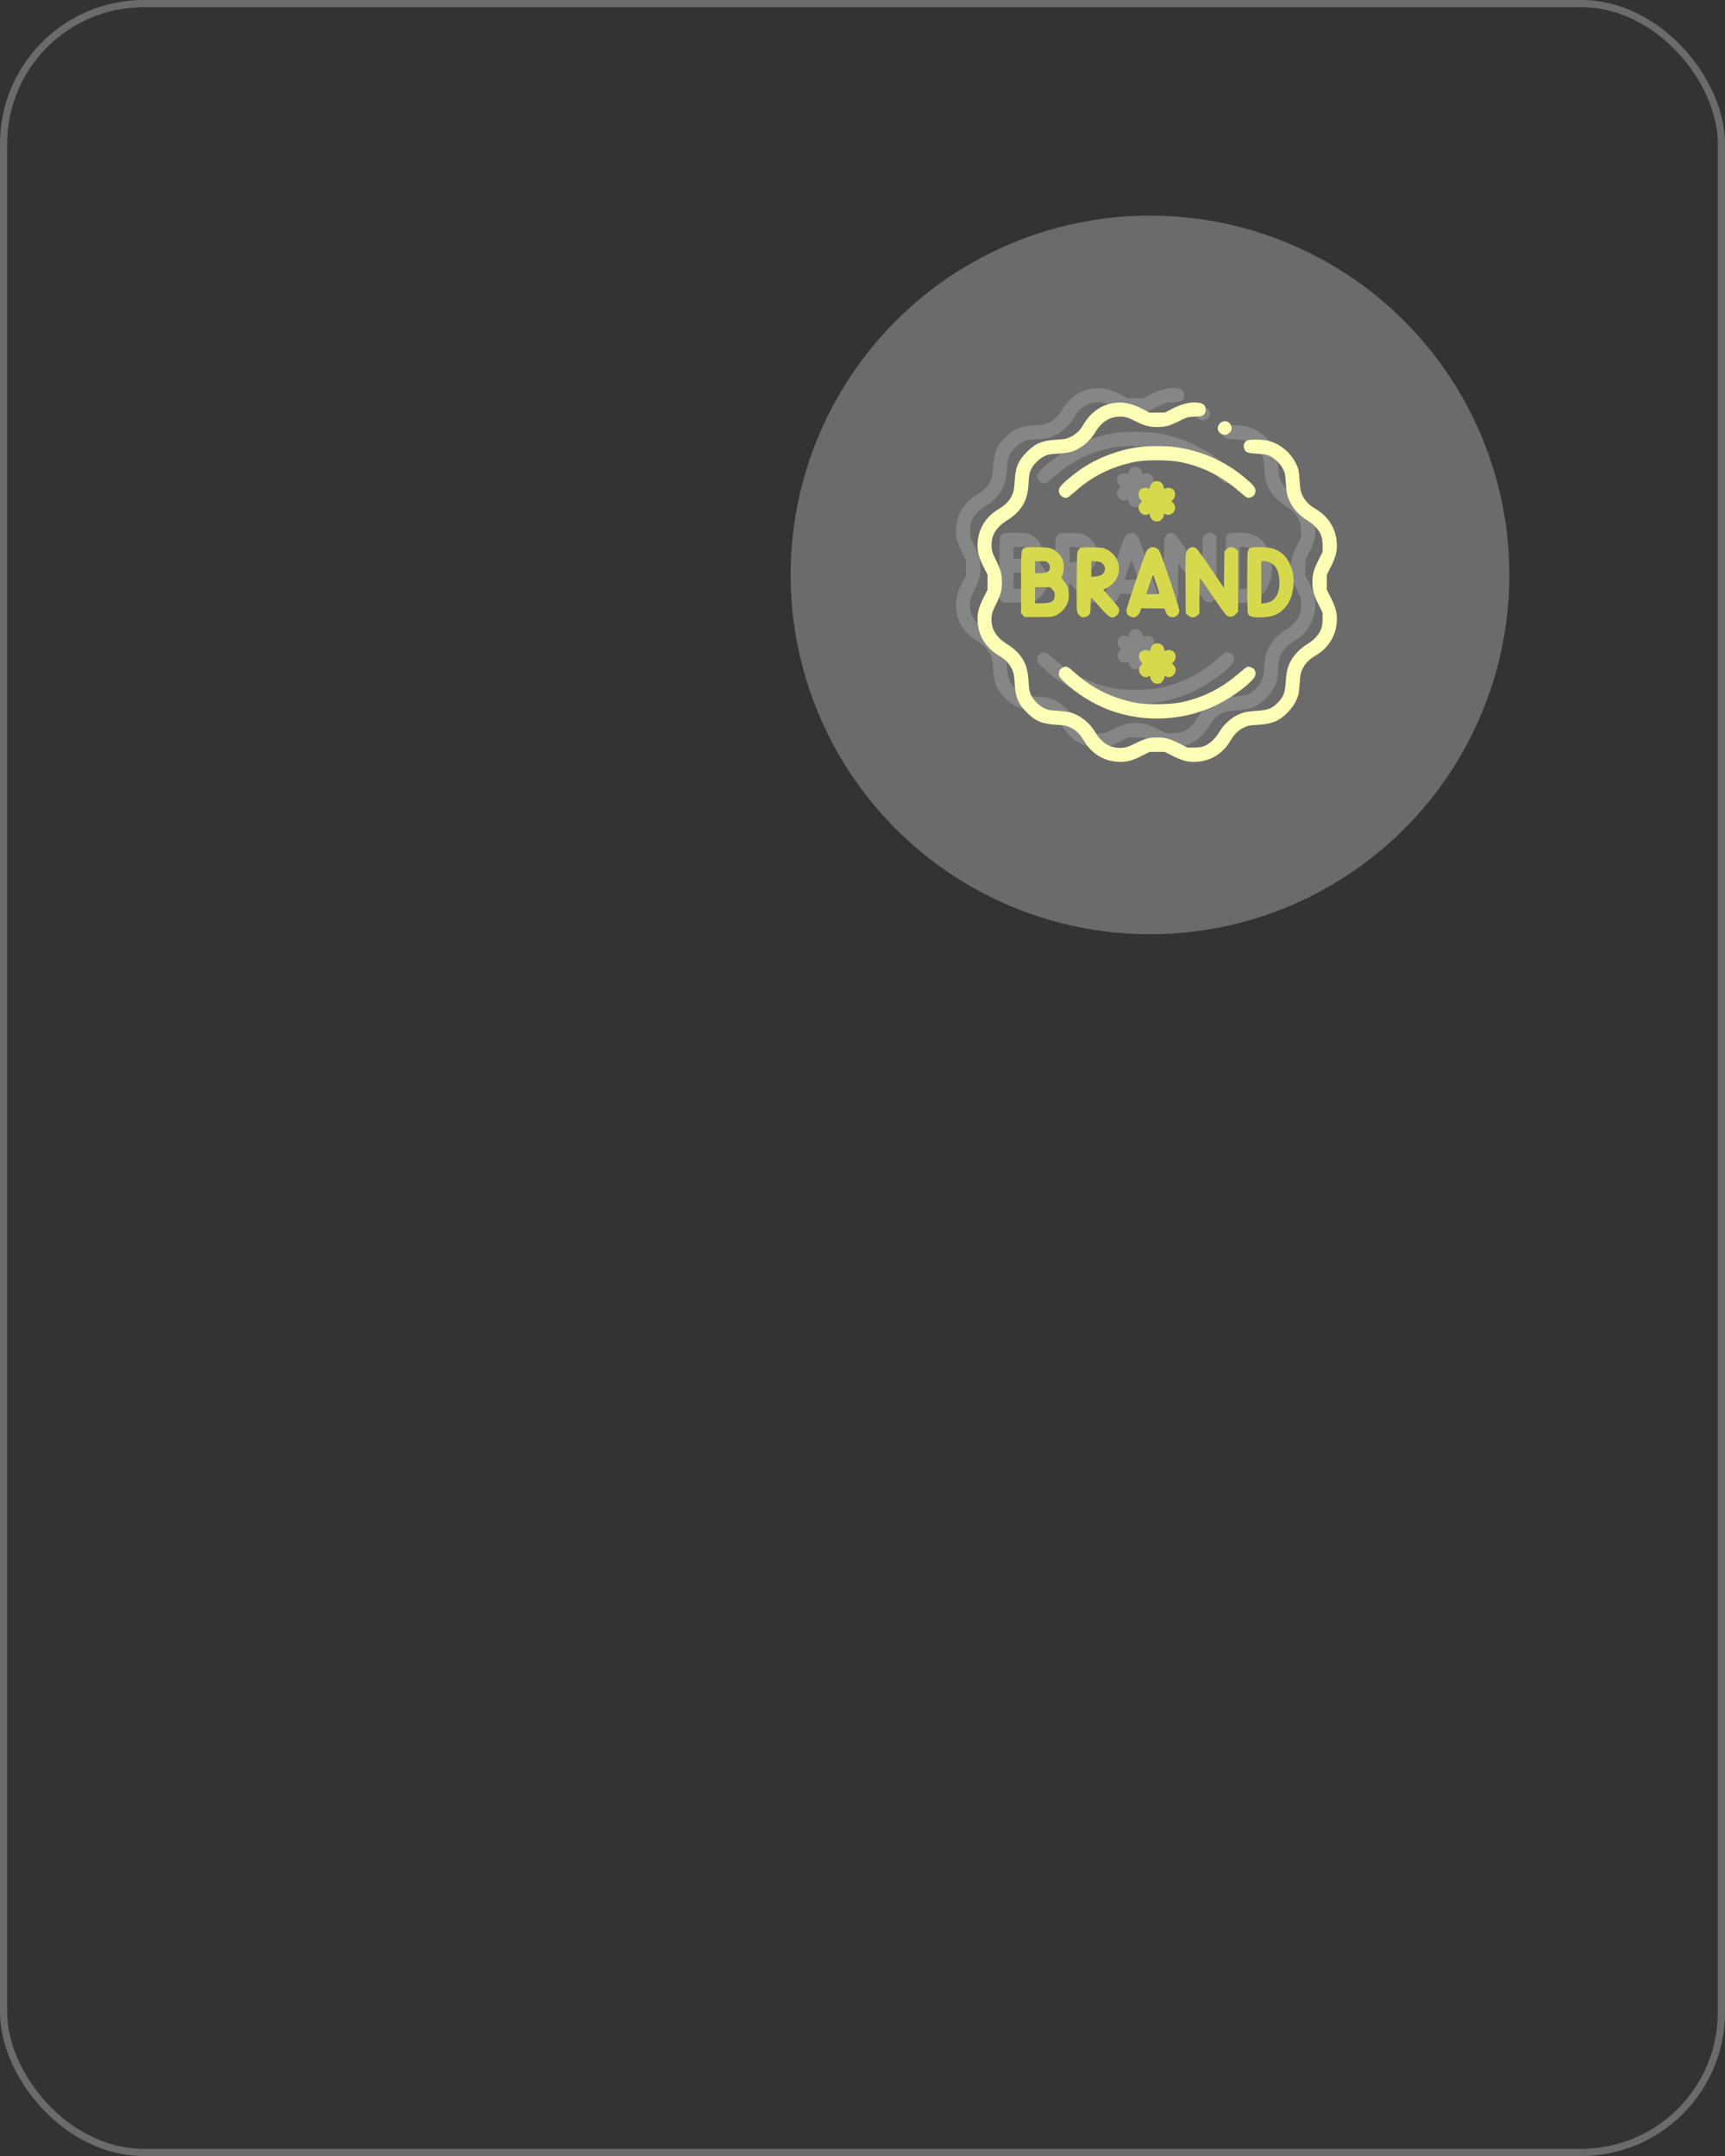 <?xml version="1.0" encoding="UTF-8"?> <svg xmlns="http://www.w3.org/2000/svg" width="240" height="300" viewBox="0 0 240 300" fill="none"><rect x="0" y="0" width="240" height="300" fill="#333333" stroke="none"/> <rect x="0.5" y="0.5" width="239" height="299" rx="19.5" stroke="#6B6B6B"></rect> <circle cx="160" cy="80" r="50" fill="#6B6B6B"></circle> <path fill-rule="evenodd" clip-rule="evenodd" d="M151.599 54.144C149.95 54.505 148.624 55.531 147.68 57.176C147.272 57.887 146.645 58.469 145.921 58.807C145.36 59.07 145.136 59.113 143.996 59.183C141.974 59.306 141.087 59.673 139.871 60.889C138.655 62.105 138.288 62.992 138.165 65.014C138.095 66.154 138.052 66.379 137.789 66.939C137.427 67.713 136.873 68.281 135.943 68.831C134.171 69.88 133.136 71.54 133.013 73.531C132.942 74.676 133.14 75.475 133.837 76.862L134.399 77.98V79.018V80.056L133.837 81.174C133.14 82.56 132.942 83.36 133.013 84.504C133.136 86.495 134.171 88.155 135.943 89.204C136.873 89.754 137.427 90.322 137.789 91.096C138.052 91.657 138.095 91.881 138.165 93.022C138.288 95.043 138.655 95.931 139.871 97.147C141.087 98.362 141.974 98.729 143.996 98.853C145.136 98.922 145.36 98.966 145.921 99.228C146.695 99.591 147.263 100.145 147.813 101.074C148.862 102.846 150.522 103.881 152.513 104.004C153.658 104.075 154.457 103.877 155.844 103.181L156.962 102.619H158H159.038L160.156 103.181C161.542 103.877 162.342 104.075 163.486 104.004C165.477 103.881 167.137 102.846 168.186 101.074C168.736 100.145 169.304 99.591 170.078 99.228C170.641 98.965 170.859 98.923 172.004 98.856C173.98 98.74 174.936 98.346 176.139 97.152C176.838 96.459 177.384 95.565 177.637 94.703C177.701 94.488 177.789 93.731 177.833 93.022C177.904 91.884 177.949 91.656 178.21 91.096C178.573 90.322 179.127 89.754 180.056 89.204C181.828 88.155 182.863 86.495 182.986 84.504C183.057 83.36 182.859 82.56 182.163 81.174L181.601 80.056V79.018V77.98L182.163 76.862C182.859 75.475 183.057 74.676 182.986 73.531C182.863 71.54 181.828 69.88 180.056 68.831C179.127 68.281 178.573 67.713 178.21 66.939C177.949 66.38 177.904 66.152 177.833 65.014C177.789 64.304 177.701 63.548 177.637 63.333C177.075 61.419 175.345 59.775 173.427 59.331C172.509 59.119 170.772 59.112 170.455 59.32C170.096 59.555 169.968 59.893 170.077 60.321C170.231 60.929 170.523 61.059 171.899 61.133C172.905 61.187 173.196 61.239 173.665 61.454C174.376 61.78 175.176 62.575 175.538 63.316C175.782 63.815 175.826 64.046 175.893 65.173C175.935 65.881 176.043 66.702 176.132 66.998C176.543 68.364 177.567 69.633 178.89 70.413C179.771 70.934 180.49 71.705 180.783 72.446C180.956 72.881 181.007 73.208 181.01 73.897L181.014 74.787L180.454 75.901C179.781 77.238 179.597 77.906 179.597 79.018C179.597 80.129 179.781 80.797 180.454 82.135L181.014 83.249L181.01 84.138C181.007 84.827 180.956 85.155 180.783 85.59C180.49 86.331 179.771 87.102 178.89 87.622C177.567 88.403 176.541 89.674 176.132 91.038C176.044 91.334 175.934 92.16 175.888 92.875C175.789 94.423 175.572 94.976 174.743 95.807C173.948 96.603 173.376 96.82 171.834 96.912C171.132 96.954 170.316 97.061 170.02 97.15C168.654 97.561 167.385 98.585 166.604 99.908C166.084 100.789 165.313 101.508 164.572 101.801C164.137 101.973 163.809 102.025 163.125 102.028L162.239 102.032L161.024 101.429C159.665 100.756 159.139 100.615 157.967 100.615C156.894 100.615 156.211 100.804 154.911 101.458C154.024 101.904 153.709 102.013 153.188 102.055C151.599 102.182 150.304 101.448 149.391 99.9C148.615 98.585 147.343 97.56 145.979 97.15C145.684 97.061 144.863 96.953 144.155 96.911C143.028 96.844 142.796 96.8 142.298 96.556C141.559 96.195 140.762 95.394 140.438 94.686C140.223 94.218 140.17 93.92 140.107 92.852C140.025 91.451 139.82 90.635 139.342 89.807C138.882 89.01 138.102 88.236 137.217 87.695C135.542 86.671 134.832 85.455 134.963 83.83C135.005 83.309 135.114 82.993 135.56 82.107C136.219 80.797 136.402 80.124 136.402 79.018C136.402 77.912 136.219 77.238 135.56 75.929C135.114 75.042 135.005 74.727 134.963 74.206C134.832 72.581 135.542 71.365 137.217 70.341C138.102 69.8 138.882 69.025 139.342 68.228C139.82 67.401 140.025 66.585 140.107 65.184C140.17 64.116 140.223 63.817 140.438 63.35C140.762 62.642 141.559 61.841 142.298 61.48C142.796 61.236 143.028 61.192 144.155 61.124C144.863 61.082 145.684 60.975 145.979 60.886C147.343 60.476 148.615 59.45 149.391 58.136C150.304 56.588 151.599 55.853 153.188 55.981C153.709 56.023 154.024 56.132 154.911 56.578C156.211 57.232 156.894 57.42 157.967 57.42C159.136 57.42 159.665 57.28 161.007 56.615C162.202 56.022 162.21 56.02 163.23 55.974C164.16 55.933 164.275 55.907 164.498 55.684C164.681 55.502 164.743 55.336 164.743 55.034C164.743 54.279 164.308 54.002 163.122 54.001C162.243 54 161.178 54.311 160.055 54.897L159.059 55.417H158H156.941L155.945 54.897C154.337 54.058 153.027 53.831 151.599 54.144ZM167.076 56.679C166.66 56.813 166.342 57.353 166.442 57.752C166.631 58.505 167.526 58.756 168.073 58.21C168.443 57.84 168.46 57.359 168.116 56.951C167.829 56.611 167.529 56.532 167.076 56.679ZM155.428 60.21C152.704 60.581 149.829 61.656 147.614 63.132C146.547 63.843 145.354 64.805 144.782 65.417C144.393 65.835 144.318 65.975 144.318 66.296C144.318 66.948 145.07 67.471 145.6 67.187C145.72 67.123 146.211 66.723 146.692 66.299C149.081 64.191 151.721 62.905 155.019 62.242C156.403 61.965 159.727 61.989 161.209 62.288C164.29 62.909 166.953 64.234 169.365 66.348C169.889 66.806 170.404 67.209 170.512 67.243C170.799 67.334 171.349 67.121 171.527 66.849C171.612 66.72 171.682 66.458 171.682 66.268C171.682 65.846 171.318 65.416 170.111 64.409C167.376 62.127 164.051 60.678 160.462 60.205C159.127 60.029 156.741 60.031 155.428 60.21ZM144.865 90.894C144.461 91.105 144.325 91.324 144.321 91.768C144.318 92.121 144.38 92.216 145.027 92.85C146.633 94.424 149.13 95.985 151.354 96.805C156.28 98.622 161.817 98.327 166.45 96.001C168.328 95.059 170.305 93.644 171.315 92.52C171.726 92.063 171.799 91.602 171.527 91.186C171.349 90.915 170.799 90.702 170.512 90.793C170.404 90.827 169.889 91.23 169.365 91.688C166.953 93.801 164.29 95.127 161.209 95.748C159.727 96.047 156.403 96.071 155.019 95.793C151.721 95.131 149.081 93.845 146.692 91.737C145.489 90.675 145.381 90.625 144.865 90.894Z" fill="#868686"></path> <path fill-rule="evenodd" clip-rule="evenodd" d="M139.582 74.229C139.056 74.441 139.058 74.416 139.058 79.034V83.307L139.294 83.581L139.53 83.855H141.469C143.301 83.855 143.435 83.843 143.922 83.623C144.595 83.319 145.339 82.51 145.561 81.841C145.681 81.478 145.715 81.133 145.683 80.594C145.635 79.786 145.487 79.41 144.961 78.76C144.634 78.356 144.633 78.355 144.798 78.027C145.043 77.539 145.075 76.598 144.869 75.976C144.627 75.249 143.866 74.496 143.16 74.286C142.586 74.116 139.966 74.074 139.582 74.229ZM147.395 74.225C147.277 74.275 147.102 74.438 147.004 74.586C146.843 74.832 146.825 75.186 146.797 78.671C146.781 80.77 146.795 82.681 146.83 82.918C146.873 83.21 146.987 83.443 147.183 83.639C147.438 83.894 147.521 83.922 147.883 83.874C148.159 83.837 148.365 83.735 148.513 83.563C148.712 83.331 148.733 83.206 148.733 82.237C148.733 81.649 148.771 81.168 148.817 81.168C148.863 81.168 149.391 81.733 149.991 82.423C151.353 83.992 151.712 84.181 152.334 83.657C152.666 83.378 152.792 82.977 152.657 82.626C152.608 82.496 152.103 81.863 151.536 81.219L150.506 80.049L150.952 79.834C151.197 79.716 151.588 79.433 151.819 79.206C153.287 77.765 152.839 75.35 150.932 74.428C150.496 74.217 150.291 74.189 149.026 74.162C148.247 74.147 147.513 74.174 147.395 74.225ZM156.952 74.255C156.822 74.322 156.637 74.486 156.539 74.62C156.308 74.939 153.717 82.588 153.717 82.953C153.717 83.107 153.763 83.318 153.818 83.421C153.944 83.656 154.412 83.904 154.731 83.904C155.081 83.904 155.521 83.489 155.659 83.028L155.779 82.629L157.401 82.656L159.024 82.683L159.159 83.074C159.341 83.6 159.574 83.811 160.041 83.874C160.375 83.918 160.478 83.885 160.74 83.647C160.911 83.491 161.067 83.237 161.092 83.074C161.124 82.868 160.721 81.553 159.748 78.677C158.414 74.736 158.346 74.564 158.027 74.352C157.657 74.106 157.304 74.074 156.952 74.255ZM162.513 74.257C162.378 74.324 162.19 74.532 162.095 74.719C161.936 75.032 161.924 75.4 161.949 79.197L161.975 83.334L162.294 83.619C162.731 84.009 163.205 84.008 163.595 83.619L163.881 83.333V80.882C163.881 79.534 163.914 78.433 163.954 78.436C163.994 78.438 164.797 79.586 165.738 80.987C166.835 82.621 167.542 83.582 167.712 83.67C168.167 83.906 168.555 83.843 168.924 83.474L169.256 83.142V78.936V74.729L169.036 74.473C168.889 74.303 168.681 74.199 168.414 74.163C168.066 74.117 167.97 74.148 167.682 74.406L167.35 74.702L167.321 77.26L167.292 79.819L165.492 77.146C164.463 75.618 163.576 74.401 163.42 74.303C163.099 74.102 162.848 74.089 162.513 74.257ZM171.05 74.229C170.524 74.441 170.526 74.42 170.526 78.997C170.526 81.716 170.562 83.3 170.627 83.421C170.817 83.776 171.243 83.904 172.227 83.904C173.838 83.904 174.767 83.585 175.597 82.748C176.497 81.84 176.972 80.546 176.975 78.998C176.977 77.917 176.844 77.285 176.436 76.428C175.893 75.287 175.063 74.586 173.902 74.283C173.271 74.119 171.41 74.083 171.05 74.229ZM142.825 76.326C143.061 76.562 143.135 76.963 143.004 77.303C142.896 77.586 142.422 77.748 141.702 77.748H141.013V76.917V76.086H141.799C142.504 76.086 142.61 76.111 142.825 76.326ZM150.388 76.422C150.758 76.776 150.844 77.155 150.643 77.544C150.422 77.971 150.096 78.149 149.421 78.21L148.831 78.263V77.163V76.063L149.465 76.104C149.997 76.138 150.144 76.188 150.388 76.422ZM173.702 76.271C174.532 76.654 174.94 77.442 175.002 78.784C175.09 80.67 174.355 81.794 172.945 81.93L172.481 81.975V79.03V76.086L172.896 76.088C173.124 76.09 173.487 76.172 173.702 76.271ZM157.907 79.311C158.129 79.983 158.31 80.566 158.31 80.606C158.31 80.646 157.896 80.679 157.391 80.679H156.471L156.924 79.313C157.173 78.562 157.405 77.979 157.44 78.018C157.475 78.058 157.686 78.639 157.907 79.311ZM143.417 80.034C143.694 80.311 143.749 80.438 143.749 80.794C143.749 81.657 143.293 81.95 141.946 81.95H141.013V80.826V79.702H142.049H143.085L143.417 80.034ZM157.376 87.762C157.243 87.895 157.107 88.137 157.075 88.299C157.042 88.462 157.002 88.595 156.985 88.595C156.969 88.595 156.836 88.55 156.69 88.495C156.354 88.367 155.828 88.527 155.623 88.82C155.385 89.16 155.435 89.763 155.728 90.069L155.979 90.331L155.728 90.582C154.989 91.322 155.931 92.602 156.851 92.11C157.015 92.022 157.04 92.042 157.04 92.255C157.04 92.39 157.167 92.644 157.323 92.818C157.558 93.08 157.677 93.135 158.017 93.135C158.357 93.135 158.477 93.08 158.711 92.818C158.867 92.644 158.995 92.39 158.995 92.255C158.995 92.042 159.02 92.022 159.184 92.11C160.104 92.602 161.046 91.322 160.307 90.582L160.055 90.331L160.307 90.069C160.599 89.763 160.65 89.16 160.411 88.82C160.206 88.527 159.68 88.367 159.344 88.495C159.199 88.55 159.066 88.595 159.049 88.595C159.033 88.595 158.992 88.462 158.96 88.299C158.866 87.833 158.488 87.52 158.017 87.52C157.722 87.52 157.554 87.584 157.376 87.762Z" fill="#868686"></path> <path fill-rule="evenodd" clip-rule="evenodd" d="M157.311 65.188C157.177 65.321 157.042 65.563 157.01 65.725C156.977 65.888 156.937 66.021 156.92 66.021C156.903 66.021 156.771 65.976 156.625 65.92C156.289 65.793 155.763 65.953 155.558 66.246C155.32 66.586 155.37 67.189 155.663 67.495L155.914 67.757L155.663 68.008C154.924 68.748 155.865 70.028 156.786 69.536C156.949 69.448 156.975 69.468 156.975 69.681C156.975 69.816 157.102 70.07 157.258 70.244C157.492 70.506 157.612 70.561 157.952 70.561C158.292 70.561 158.412 70.506 158.646 70.244C158.802 70.07 158.929 69.816 158.929 69.681C158.929 69.468 158.955 69.448 159.118 69.536C160.039 70.028 160.981 68.748 160.242 68.008L159.99 67.757L160.242 67.495C160.534 67.189 160.585 66.586 160.346 66.246C160.141 65.953 159.615 65.793 159.279 65.92C159.133 65.976 159.001 66.021 158.984 66.021C158.967 66.021 158.927 65.888 158.895 65.725C158.801 65.259 158.423 64.946 157.952 64.946C157.657 64.946 157.489 65.009 157.311 65.188Z" fill="#868686"></path> <path fill-rule="evenodd" clip-rule="evenodd" d="M154.599 56.144C152.951 56.505 151.624 57.532 150.68 59.176C150.272 59.887 149.645 60.469 148.922 60.807C148.361 61.07 148.137 61.114 146.996 61.183C144.975 61.306 144.087 61.674 142.871 62.889C141.656 64.105 141.288 64.993 141.165 67.014C141.096 68.155 141.052 68.379 140.789 68.94C140.427 69.713 139.873 70.281 138.944 70.832C137.172 71.881 136.137 73.541 136.014 75.531C135.943 76.676 136.14 77.475 136.837 78.862L137.399 79.98V81.018V82.056L136.837 83.174C136.14 84.561 135.943 85.36 136.014 86.505C136.137 88.496 137.172 90.156 138.944 91.204C139.873 91.755 140.427 92.323 140.789 93.097C141.052 93.657 141.096 93.881 141.165 95.022C141.288 97.043 141.656 97.931 142.871 99.147C144.087 100.363 144.975 100.73 146.996 100.853C148.137 100.923 148.361 100.966 148.922 101.229C149.696 101.591 150.263 102.145 150.814 103.075C151.863 104.847 153.523 105.881 155.513 106.005C156.658 106.075 157.458 105.878 158.844 105.181L159.962 104.619H161H162.038L163.156 105.181C164.543 105.878 165.342 106.075 166.487 106.005C168.478 105.881 170.138 104.847 171.186 103.075C171.737 102.145 172.305 101.591 173.078 101.229C173.641 100.965 173.859 100.923 175.004 100.856C176.98 100.741 177.936 100.347 179.139 99.152C179.838 98.459 180.384 97.565 180.638 96.703C180.701 96.488 180.789 95.732 180.833 95.022C180.904 93.884 180.949 93.656 181.211 93.097C181.573 92.323 182.127 91.755 183.057 91.204C184.829 90.156 185.863 88.496 185.987 86.505C186.057 85.36 185.86 84.561 185.163 83.174L184.601 82.056V81.018V79.98L185.163 78.862C185.86 77.475 186.057 76.676 185.987 75.531C185.863 73.541 184.829 71.881 183.057 70.832C182.127 70.281 181.573 69.713 181.211 68.94C180.949 68.38 180.904 68.152 180.833 67.014C180.789 66.305 180.701 65.548 180.638 65.333C180.076 63.419 178.345 61.775 176.427 61.331C175.509 61.119 173.773 61.112 173.456 61.32C173.097 61.556 172.969 61.894 173.077 62.321C173.231 62.929 173.523 63.059 174.9 63.133C175.906 63.187 176.196 63.24 176.665 63.454C177.376 63.78 178.177 64.575 178.538 65.316C178.782 65.815 178.826 66.047 178.893 67.173C178.936 67.881 179.043 68.702 179.132 68.998C179.543 70.364 180.568 71.633 181.89 72.414C182.771 72.934 183.49 73.705 183.784 74.446C183.956 74.881 184.007 75.209 184.01 75.898L184.015 76.787L183.454 77.901C182.781 79.239 182.598 79.907 182.598 81.018C182.598 82.129 182.781 82.798 183.454 84.135L184.015 85.249L184.01 86.139C184.007 86.828 183.956 87.155 183.784 87.59C183.49 88.331 182.771 89.102 181.89 89.623C180.567 90.403 179.541 91.675 179.133 93.038C179.044 93.334 178.934 94.161 178.888 94.875C178.789 96.423 178.573 96.977 177.743 97.807C176.949 98.603 176.377 98.82 174.834 98.912C174.132 98.954 173.316 99.061 173.02 99.15C171.654 99.561 170.385 100.586 169.605 101.908C169.084 102.789 168.313 103.508 167.572 103.802C167.138 103.974 166.809 104.025 166.125 104.028L165.24 104.033L164.024 103.43C162.666 102.756 162.139 102.616 160.967 102.616C159.894 102.616 159.211 102.804 157.911 103.458C157.024 103.904 156.709 104.013 156.188 104.055C154.599 104.183 153.305 103.448 152.391 101.9C151.615 100.586 150.343 99.56 148.98 99.15C148.684 99.061 147.863 98.954 147.155 98.911C146.029 98.844 145.797 98.8 145.298 98.556C144.559 98.195 143.762 97.394 143.438 96.686C143.224 96.219 143.17 95.92 143.107 94.852C143.025 93.451 142.82 92.635 142.342 91.808C141.882 91.011 141.103 90.236 140.217 89.695C138.542 88.671 137.833 87.455 137.963 85.83C138.005 85.309 138.114 84.994 138.56 84.107C139.219 82.797 139.403 82.124 139.403 81.018C139.403 79.912 139.219 79.239 138.56 77.929C138.114 77.043 138.005 76.727 137.963 76.206C137.833 74.581 138.542 73.365 140.217 72.341C141.103 71.8 141.882 71.026 142.342 70.228C142.82 69.401 143.025 68.585 143.107 67.184C143.17 66.116 143.224 65.817 143.438 65.35C143.762 64.642 144.559 63.841 145.298 63.48C145.797 63.236 146.029 63.192 147.155 63.125C147.863 63.083 148.684 62.975 148.98 62.886C150.343 62.476 151.615 61.45 152.391 60.136C153.305 58.588 154.599 57.853 156.188 57.981C156.709 58.023 157.024 58.132 157.911 58.578C159.211 59.232 159.894 59.421 160.967 59.421C162.136 59.421 162.665 59.28 164.007 58.615C165.203 58.022 165.21 58.02 166.23 57.975C167.161 57.933 167.276 57.907 167.498 57.684C167.681 57.502 167.743 57.336 167.743 57.035C167.743 56.279 167.308 56.002 166.122 56.001C165.243 56 164.178 56.311 163.055 56.897L162.059 57.417H161H159.941L158.945 56.897C157.337 56.058 156.027 55.831 154.599 56.144ZM170.076 58.679C169.661 58.813 169.342 59.353 169.442 59.752C169.631 60.505 170.527 60.757 171.073 60.21C171.444 59.84 171.46 59.36 171.116 58.951C170.83 58.611 170.529 58.532 170.076 58.679ZM158.428 62.21C155.705 62.581 152.829 63.656 150.614 65.132C149.547 65.843 148.355 66.806 147.783 67.418C147.393 67.835 147.318 67.976 147.318 68.296C147.318 68.948 148.07 69.471 148.6 69.187C148.72 69.123 149.212 68.723 149.692 68.299C152.081 66.191 154.721 64.905 158.019 64.243C159.403 63.965 162.727 63.989 164.209 64.288C167.29 64.909 169.953 66.235 172.366 68.348C172.889 68.806 173.405 69.209 173.512 69.243C173.799 69.334 174.35 69.121 174.527 68.85C174.612 68.72 174.682 68.458 174.682 68.269C174.682 67.846 174.319 67.416 173.112 66.409C170.376 64.128 167.051 62.679 163.463 62.205C162.128 62.029 159.741 62.031 158.428 62.21ZM147.865 92.894C147.462 93.105 147.325 93.324 147.322 93.768C147.319 94.122 147.38 94.216 148.027 94.85C149.634 96.425 152.13 97.985 154.355 98.806C159.281 100.622 164.817 100.328 169.451 98.002C171.328 97.059 173.305 95.644 174.315 94.521C174.726 94.064 174.799 93.602 174.527 93.186C174.35 92.915 173.799 92.702 173.512 92.793C173.405 92.827 172.889 93.23 172.366 93.688C169.953 95.801 167.29 97.127 164.209 97.748C162.727 98.047 159.403 98.071 158.019 97.793C154.721 97.131 152.081 95.845 149.692 93.737C148.489 92.675 148.381 92.625 147.865 92.894Z" fill="#FEFFB7"></path> <path fill-rule="evenodd" clip-rule="evenodd" d="M142.582 76.228C142.056 76.44 142.059 76.416 142.059 81.034V85.306L142.295 85.581L142.531 85.855H144.469C146.302 85.855 146.436 85.842 146.922 85.622C147.595 85.318 148.339 84.509 148.561 83.84C148.682 83.477 148.716 83.133 148.684 82.593C148.636 81.785 148.487 81.409 147.961 80.759C147.634 80.355 147.634 80.354 147.798 80.026C148.043 79.539 148.076 78.597 147.869 77.975C147.628 77.248 146.866 76.495 146.16 76.286C145.586 76.115 142.966 76.073 142.582 76.228ZM150.395 76.224C150.278 76.275 150.102 76.437 150.005 76.585C149.843 76.832 149.825 77.185 149.798 80.671C149.781 82.769 149.796 84.681 149.83 84.918C149.873 85.21 149.987 85.442 150.183 85.638C150.438 85.894 150.521 85.921 150.883 85.873C151.159 85.836 151.365 85.734 151.513 85.562C151.713 85.331 151.734 85.205 151.734 84.237C151.734 83.648 151.771 83.167 151.817 83.167C151.863 83.167 152.391 83.732 152.991 84.422C154.354 85.992 154.712 86.18 155.335 85.657C155.666 85.378 155.792 84.976 155.658 84.626C155.608 84.495 155.103 83.862 154.536 83.219L153.506 82.049L153.952 81.834C154.198 81.715 154.588 81.433 154.819 81.205C156.287 79.765 155.839 77.35 153.932 76.427C153.496 76.216 153.291 76.188 152.027 76.162C151.247 76.146 150.513 76.174 150.395 76.224ZM159.952 76.254C159.823 76.321 159.637 76.485 159.54 76.62C159.308 76.938 156.718 84.588 156.718 84.953C156.718 85.106 156.763 85.317 156.818 85.42C156.944 85.656 157.413 85.903 157.731 85.903C158.081 85.903 158.522 85.488 158.66 85.027L158.779 84.628L160.402 84.655L162.024 84.682L162.159 85.073C162.341 85.599 162.574 85.81 163.042 85.873C163.376 85.918 163.478 85.885 163.74 85.646C163.911 85.49 164.068 85.236 164.092 85.073C164.124 84.867 163.722 83.552 162.748 80.676C161.415 76.735 161.346 76.564 161.028 76.352C160.657 76.106 160.304 76.074 159.952 76.254ZM165.513 76.256C165.379 76.323 165.191 76.531 165.096 76.719C164.937 77.031 164.925 77.4 164.949 81.196L164.975 85.333L165.295 85.618C165.731 86.008 166.206 86.008 166.595 85.618L166.881 85.332V82.882C166.881 81.534 166.914 80.433 166.954 80.435C166.995 80.437 167.797 81.585 168.738 82.986C169.836 84.621 170.543 85.582 170.712 85.669C171.168 85.905 171.555 85.843 171.924 85.474L172.256 85.141V80.935V76.728L172.036 76.472C171.89 76.302 171.682 76.198 171.415 76.163C171.066 76.116 170.97 76.148 170.682 76.405L170.35 76.701L170.321 79.26L170.292 81.818L168.492 79.146C167.463 77.618 166.576 76.4 166.42 76.302C166.099 76.101 165.848 76.088 165.513 76.256ZM174.05 76.228C173.524 76.44 173.527 76.419 173.527 80.996C173.527 83.715 173.563 85.3 173.627 85.42C173.817 85.775 174.243 85.903 175.227 85.903C176.838 85.903 177.767 85.585 178.597 84.747C179.497 83.839 179.972 82.546 179.975 80.998C179.977 79.916 179.844 79.284 179.436 78.427C178.893 77.287 178.064 76.585 176.902 76.283C176.271 76.118 174.41 76.083 174.05 76.228ZM145.826 78.325C146.062 78.561 146.135 78.963 146.005 79.303C145.896 79.585 145.422 79.747 144.702 79.747H144.013V78.916V78.085H144.799C145.504 78.085 145.611 78.11 145.826 78.325ZM153.388 78.421C153.758 78.776 153.844 79.154 153.643 79.543C153.423 79.97 153.096 80.148 152.421 80.209L151.831 80.263V79.163V78.063L152.465 78.103C152.998 78.137 153.144 78.188 153.388 78.421ZM176.703 78.27C177.533 78.653 177.94 79.441 178.003 80.783C178.09 82.669 177.355 83.793 175.945 83.929L175.481 83.974V81.03V78.085L175.896 78.088C176.125 78.089 176.488 78.171 176.703 78.27ZM160.908 81.311C161.129 81.983 161.311 82.565 161.311 82.605C161.311 82.646 160.897 82.679 160.391 82.679H159.471L159.924 81.312C160.173 80.561 160.406 79.978 160.441 80.018C160.476 80.057 160.686 80.639 160.908 81.311ZM146.417 82.034C146.694 82.31 146.75 82.438 146.75 82.794C146.75 83.657 146.293 83.949 144.946 83.949H144.013V82.825V81.701H145.049H146.085L146.417 82.034ZM160.376 89.761C160.243 89.894 160.108 90.136 160.075 90.299C160.042 90.461 160.002 90.594 159.986 90.594C159.969 90.594 159.836 90.549 159.691 90.494C159.354 90.366 158.829 90.526 158.624 90.819C158.385 91.16 158.435 91.762 158.728 92.068L158.98 92.33L158.728 92.582C157.989 93.321 158.931 94.602 159.851 94.109C160.015 94.022 160.04 94.041 160.04 94.254C160.04 94.39 160.168 94.643 160.324 94.817C160.558 95.079 160.677 95.134 161.018 95.134C161.358 95.134 161.477 95.079 161.712 94.817C161.867 94.643 161.995 94.39 161.995 94.254C161.995 94.041 162.02 94.022 162.184 94.109C163.104 94.602 164.046 93.321 163.307 92.582L163.055 92.33L163.307 92.068C163.6 91.762 163.65 91.16 163.412 90.819C163.206 90.526 162.681 90.366 162.345 90.494C162.199 90.549 162.066 90.594 162.05 90.594C162.033 90.594 161.993 90.461 161.96 90.299C161.867 89.832 161.488 89.519 161.018 89.519C160.723 89.519 160.554 89.583 160.376 89.761Z" fill="#D7D94D"></path> <path fill-rule="evenodd" clip-rule="evenodd" d="M160.311 67.187C160.178 67.32 160.042 67.562 160.01 67.725C159.977 67.887 159.937 68.02 159.92 68.02C159.904 68.02 159.771 67.975 159.625 67.92C159.289 67.792 158.764 67.952 158.558 68.245C158.32 68.586 158.37 69.188 158.663 69.494L158.914 69.756L158.663 70.008C157.924 70.747 158.866 72.028 159.786 71.535C159.95 71.448 159.975 71.467 159.975 71.68C159.975 71.816 160.103 72.069 160.258 72.243C160.493 72.505 160.612 72.56 160.952 72.56C161.292 72.56 161.412 72.505 161.646 72.243C161.802 72.069 161.93 71.816 161.93 71.68C161.93 71.467 161.955 71.448 162.119 71.535C163.039 72.028 163.981 70.747 163.242 70.008L162.99 69.756L163.242 69.494C163.535 69.188 163.585 68.586 163.346 68.245C163.141 67.952 162.616 67.792 162.279 67.92C162.134 67.975 162.001 68.02 161.984 68.02C161.968 68.02 161.927 67.887 161.895 67.725C161.802 67.258 161.423 66.945 160.952 66.945C160.657 66.945 160.489 67.009 160.311 67.187Z" fill="#D7D94D"></path> </svg> 